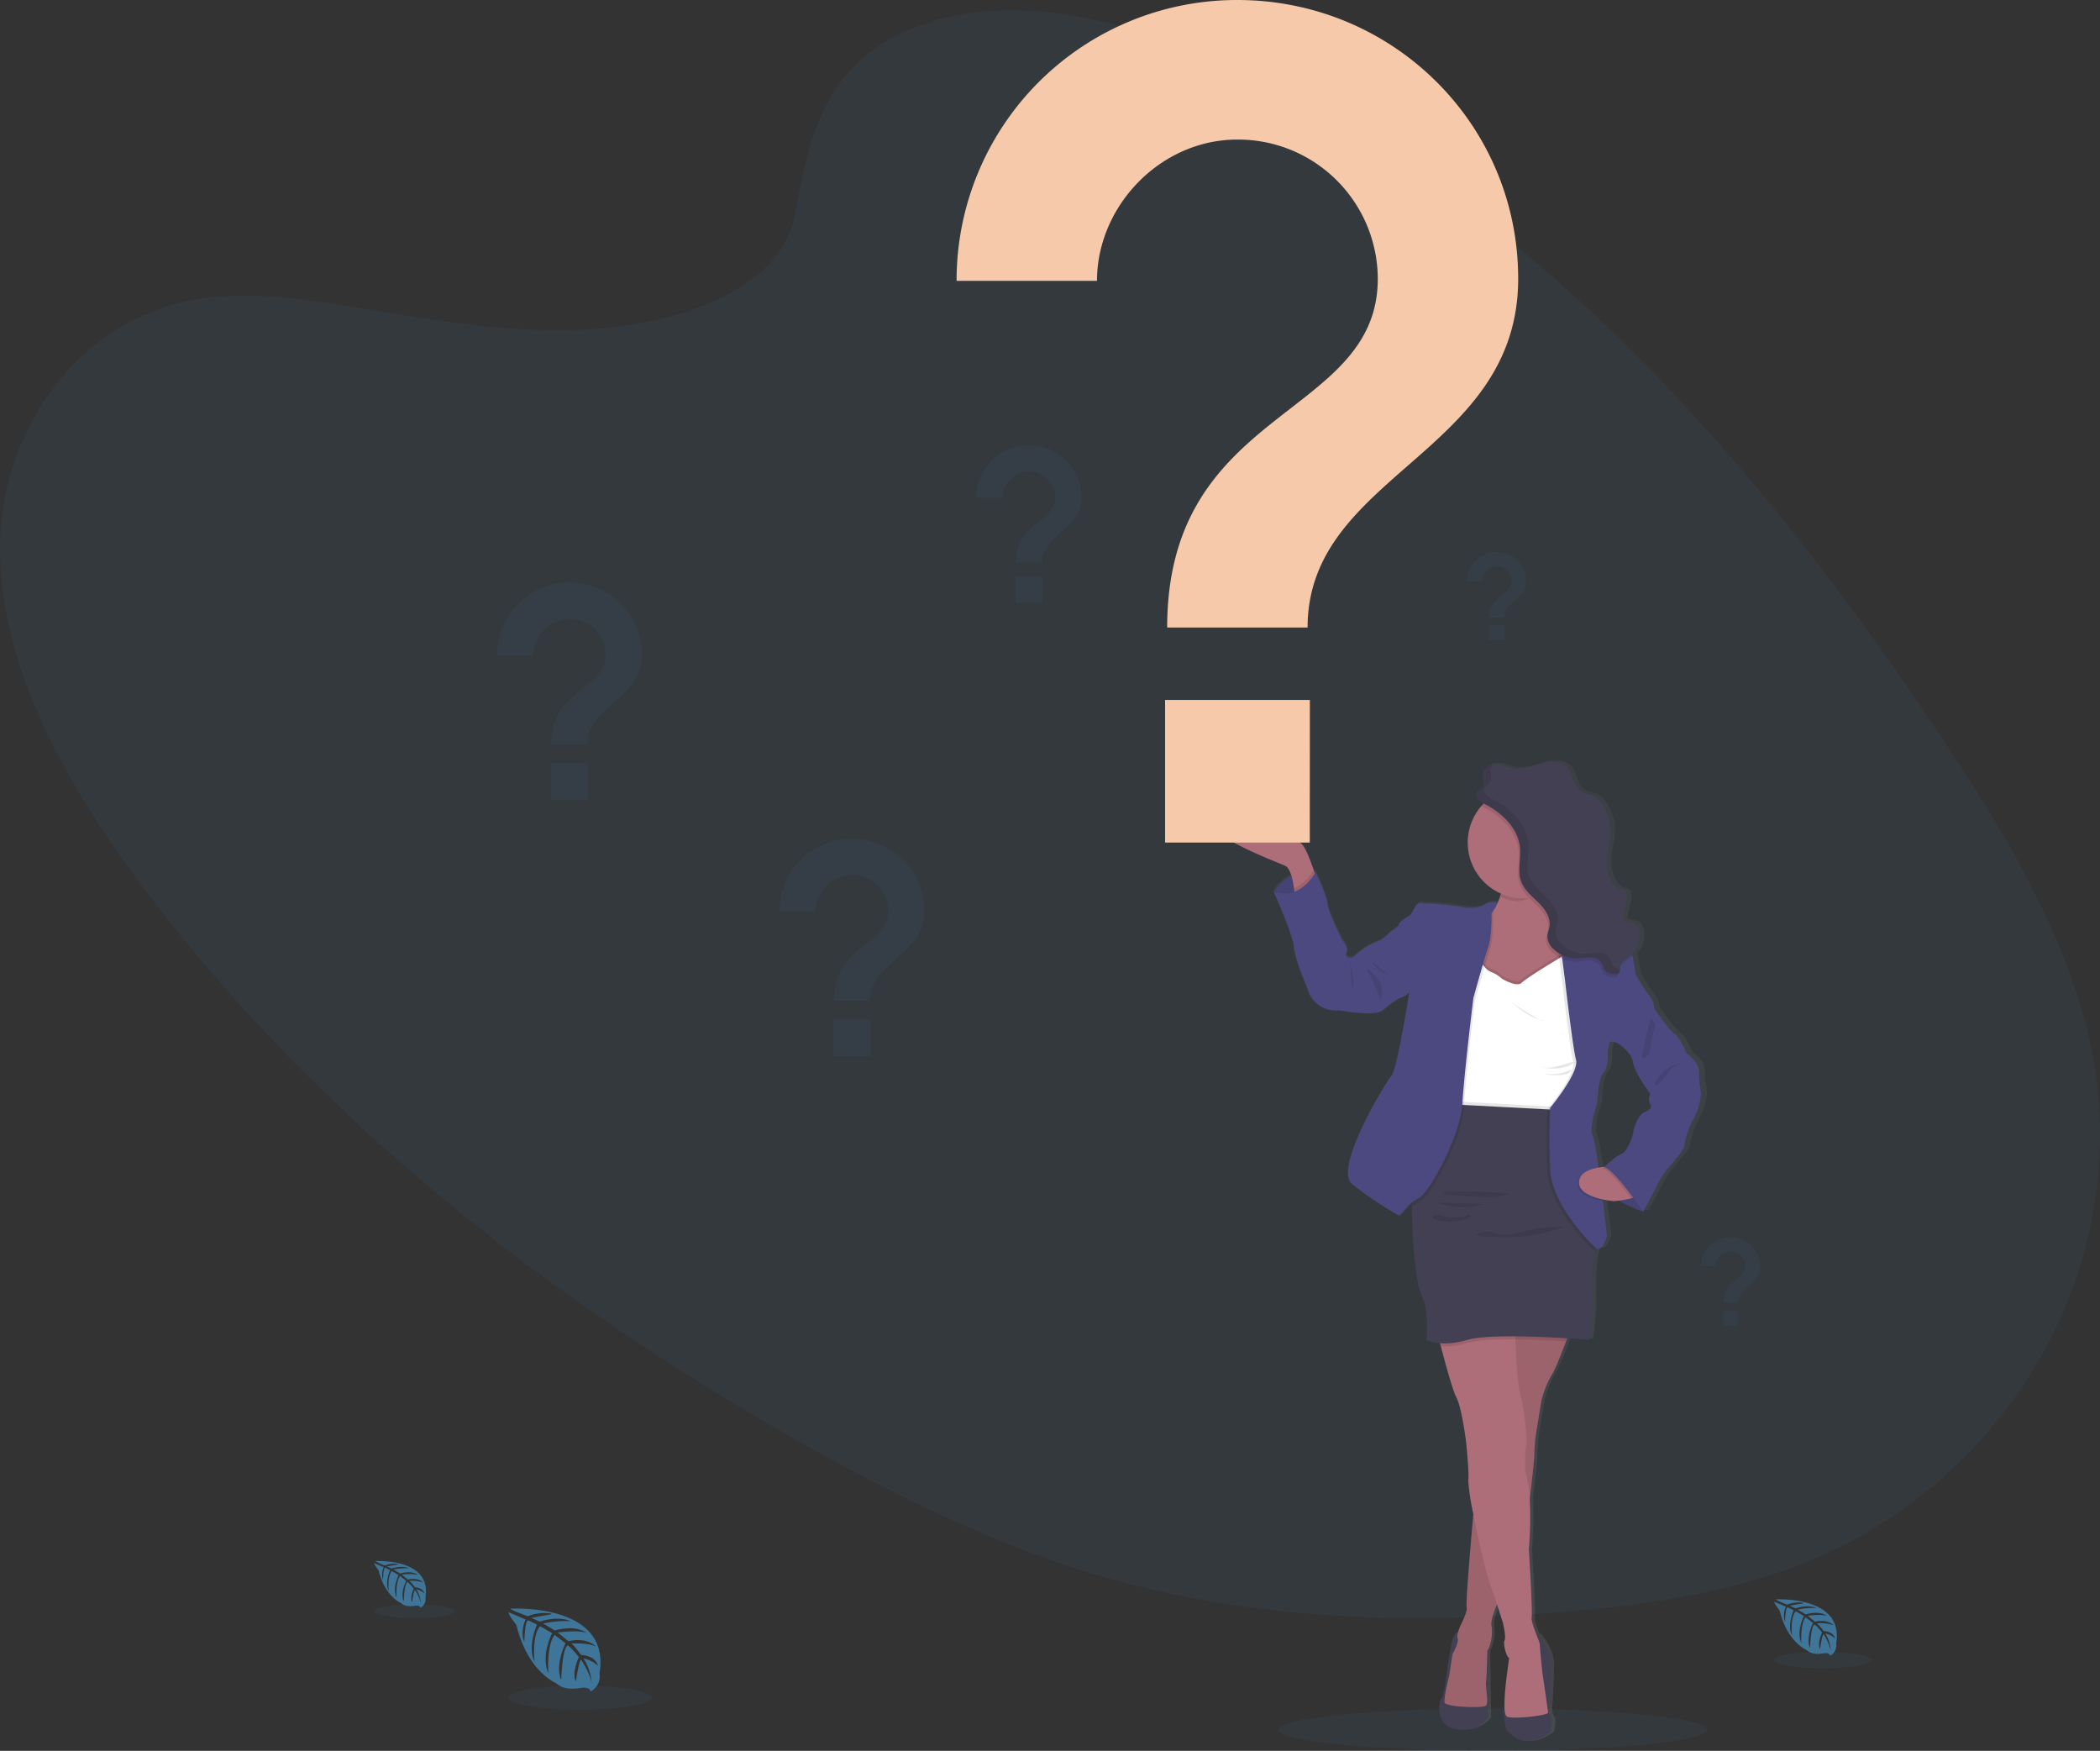 <?xml version="1.0" encoding="UTF-8"?> <svg xmlns="http://www.w3.org/2000/svg" xmlns:xlink="http://www.w3.org/1999/xlink" width="536" height="446.774" viewBox="0 0 536 446.774"><rect x="0" y="0" width="536" height="446.774" fill="#333333" stroke="none"/><defs><linearGradient id="linear-gradient" x1="0.5" y1="1" x2="0.5" gradientUnits="objectBoundingBox"><stop offset="0" stop-color="gray" stop-opacity="0.251"></stop><stop offset="0.54" stop-color="gray" stop-opacity="0.122"></stop><stop offset="1" stop-color="gray" stop-opacity="0.102"></stop></linearGradient></defs><g id="undraw_questions_75e0_1_" data-name="undraw_questions_75e0 (1)" transform="translate(-0.004 0)"><ellipse id="Ellipse_51" data-name="Ellipse 51" cx="54.76" cy="5.398" rx="54.76" ry="5.398" transform="translate(326.2 435.978)" fill="#3e7598" opacity="0.1"></ellipse><path id="Path_387" data-name="Path 387" d="M332.719,40.426c24.117-8.965,53.478-1.255,78.551,9.99,78.749,35.325,136.119,102.381,181.7,170.7,16.5,24.737,32.18,50.563,38.384,78.178C643.988,355.5,611.039,413.684,555,434.075c-19.056,6.941-39.991,9.787-60.958,11.373-37.284,2.824-75.887,1.7-112.872-8.756-26.376-7.475-51.326-19.5-75.257-32.783-66.832-37.119-127.865-85.322-171.813-144.2-19.275-25.826-35.581-54.941-36.051-84.74s18.949-59.741,50.9-64.808c13.209-2.093,27.182.085,40.813,2.328,20.07,3.305,40.413,6.781,60.254,5.339,20.5-1.5,47.156-9.509,50.894-29.078C304.87,67.737,308.634,49.38,332.719,40.426Z" transform="translate(-98.04 -33.891)" fill="#3e7598" opacity="0.1"></path><path id="Path_388" data-name="Path 388" d="M341.634,800.391s25.767-1.554,22.729,16.5a4.4,4.4,0,0,1-2.291,4.64s-.043-1.34-2.643-.886a11.639,11.639,0,0,1-2.8.139,5.835,5.835,0,0,1-3.422-1.415h0s-7.245-2.99-10.059-14.833c0,0-2.088-2.579-2-3.246l4.346,1.858s-1.484,3.139-.315,5.745c0,0,.139-5.628.977-5.5.166.027,2.259,1.068,2.259,1.068s-2.558,5.462-.63,9.435c0,0-.731-6.733,1.426-9.039l3.065,1.789s-2.99,5.644-.961,10.246c0,0-.534-7.064,1.6-9.814l2.776,2.136s-2.808,5.564-1.095,9.386c0,0,.219-8.228,1.693-8.847a16.647,16.647,0,0,1,2.8,3.022s-1.922,4.036-.731,6.167c0,0,.731-5.478,1.335-5.5,0,0,2.413,3.631,2.67,6.119a13.213,13.213,0,0,0-2.088-6.466,7.289,7.289,0,0,1,3.705,1.917s-.379-2.568-4.3-2.792c0,0-2-2.75-2.536-2.921,0,0,3.9-.326,6.268.726,0,0-2.082-2.424-6.984-1.324l-2.739-2.232s5.142-.7,7.315.075c0,0-2.5-2.136-8.052-.582l-2.979-1.783a26.962,26.962,0,0,1,6.989-.6s-2.755-1.484-7.865.123l-2.136-.956s3.2-.63,4.149-.731.988-.358.988-.358a11.117,11.117,0,0,0-6.028.667S341.554,800.7,341.634,800.391Z" transform="translate(-211.343 -389.902)" fill="#3e7598"></path><ellipse id="Ellipse_52" data-name="Ellipse 52" cx="18.239" cy="3.081" rx="18.239" ry="3.081" transform="translate(129.8 430.126)" fill="#3e7598" opacity="0.1"></ellipse><path id="Path_389" data-name="Path 389" d="M277.162,777.654s14.528-.876,12.814,9.306a2.472,2.472,0,0,1-1.287,2.616s-.027-.753-1.49-.5a6.477,6.477,0,0,1-1.575.075,3.236,3.236,0,0,1-1.933-.8h0s-4.079-1.693-5.681-8.367c0,0-1.175-1.458-1.132-1.831l2.456,1.068a4.412,4.412,0,0,0-.182,3.241s.08-3.177.534-3.1c.1,0,1.276.614,1.276.614s-1.442,3.081-.352,5.339c0,0-.416-3.8.8-5.1l1.725,1.009s-1.682,3.2-.534,5.777c0,0-.294-3.983.9-5.531l1.564,1.217s-1.6,3.134-.614,5.291c0,0,.123-4.64.956-4.987a9.512,9.512,0,0,1,1.575,1.7s-1.068,2.274-.411,3.476c0,0,.411-3.086.753-3.1a10.209,10.209,0,0,1,1.5,3.449,7.475,7.475,0,0,0-1.175-3.647,4.075,4.075,0,0,1,2.088,1.068s-.208-1.447-2.424-1.575a9.435,9.435,0,0,0-1.426-1.644,8.927,8.927,0,0,1,3.535.406s-1.175-1.367-3.94-.747l-1.543-1.26a12.777,12.777,0,0,1,4.127.043s-1.415-1.207-4.544-.326l-1.677-1.009a15.258,15.258,0,0,1,3.935-.336s-1.548-.838-4.432.069l-1.2-.534s1.81-.358,2.339-.411.561-.2.561-.2a6.3,6.3,0,0,0-3.4.379A14.078,14.078,0,0,1,277.162,777.654Z" transform="translate(-181.389 -379.312)" fill="#3e7598"></path><ellipse id="Ellipse_53" data-name="Ellipse 53" cx="10.283" cy="1.741" rx="10.283" ry="1.741" transform="translate(95.495 409.405)" fill="#3e7598" opacity="0.1"></ellipse><path id="Path_390" data-name="Path 390" d="M946.539,795.979s17.539-1.068,15.484,11.213a3.011,3.011,0,0,1-1.559,3.161s-.032-.913-1.8-.6a7.906,7.906,0,0,1-1.906.091,3.925,3.925,0,0,1-2.328-.961h0s-4.933-2.034-6.85-10.1c0,0-1.42-1.757-1.362-2.205l2.958,1.26a5.321,5.321,0,0,0-.213,3.914s.1-3.833.662-3.737c.117,0,1.538.737,1.538.737s-1.741,3.737-.427,6.407c0,0-.5-4.581.972-6.151l2.082,1.212s-2.034,3.844-.651,6.978c0,0-.358-4.805,1.068-6.679l1.89,1.474s-1.911,3.786-.747,6.407c0,0,.155-5.6,1.159-6.023a11.512,11.512,0,0,1,1.9,2.056s-1.308,2.75-.5,4.2c0,0,.5-3.737.908-3.737a12.406,12.406,0,0,1,1.815,4.165,8.976,8.976,0,0,0-1.415-4.4,4.961,4.961,0,0,1,2.52,1.3s-.256-1.746-2.931-1.9a11.379,11.379,0,0,0-1.719-1.986,10.8,10.8,0,0,1,4.271.491s-1.42-1.645-4.757-.9l-1.863-1.522s3.5-.481,4.982.048c0,0-1.708-1.458-5.483-.4l-2.029-1.212a18.482,18.482,0,0,1,4.757-.411s-1.874-1.009-5.339.085l-1.452-.651s2.184-.432,2.824-.5.673-.246.673-.246a7.582,7.582,0,0,0-4.1.454A17.75,17.75,0,0,1,946.539,795.979Z" transform="translate(-493.35 -387.851)" fill="#3e7598"></path><ellipse id="Ellipse_54" data-name="Ellipse 54" cx="12.414" cy="2.098" rx="12.414" ry="2.098" transform="translate(452.853 421.498)" fill="#3e7598" opacity="0.1"></ellipse><path id="Path_391" data-name="Path 391" d="M803.273,479.492a38.086,38.086,0,0,1-.582-5.692c0-2.291-3.113-4.32-3.113-4.32s-1.922-4.448-3.2-5.1-5.238-6.477-5.238-6.477a5.291,5.291,0,0,0-1.191-3.14,45.126,45.126,0,0,1-3.241-4.891c-.534-.651-.267-1.111-1.068-4.907-.043-.2-.091-.39-.149-.571a.75.75,0,0,0-.085-.246,6.407,6.407,0,0,0,1.511-6.637,2.669,2.669,0,0,0-.758-1.175c-.9-.737-2.344-.432-3.273-1.132l.988-4.368c.235-1.068.358-2.419-.577-3a4.849,4.849,0,0,0-1.1-.368c-1.6-.534-2.531-2.226-2.947-3.855a13.212,13.212,0,0,1-.32-4.805c.182-1.548.635-3.054.8-4.608a12.655,12.655,0,0,0-1.959-8.19,6.306,6.306,0,0,0-2.59-2.445c-.988-.443-2.136-.534-3.059-1.068-1.986-1.265-1.885-4.271-3.471-6s-4.394-1.719-6.706-1.127-4.613,1.6-6.984,1.351c-1.527-.171-2.958-.865-4.49-1.025a4.731,4.731,0,0,0-1.314.059v-.048a2.849,2.849,0,0,0-2.44,1.906,2.907,2.907,0,0,0-.075.78c0,.625.15,1.276.16,1.874a1.783,1.783,0,0,1-.432,1.319c-.3.326-.753.5-1.068.833a1.335,1.335,0,0,0-.39.982c0,.95,1.185,1.789,1.981,2.173h.032c-.214.214-.427.438-.625.667a14.064,14.064,0,0,0-3.535,9.338,14.256,14.256,0,0,0,8.671,13.017l-.112.347a19.921,19.921,0,0,1-.785,2.018,4,4,0,0,0-3.353.374c-1.527,1.068-4.512.982-5.307.785s-9.077-1.244-9.744-.982-1.986-.913-2.846.657-1.26,2.419-2.136,2.814-2.387,1.634-2.184,1.9-2.189,1.831-2.189,1.831-2.056,2.136-3.246,2.419a19.063,19.063,0,0,0-3.711,1.9l-2.921,2.285s-2.184.331-1.522-1.175-1.2-3.4-1.2-3.4-3.711-7.523-3.711-9.077-3.049-8.18-3.049-8.18l-.374-.037-.171-.486c-.561-1.575-1.287-3.508-1.842-4.64-1.068-2.162-1.725-2.387-1.725-2.387s-12.857-9.653-21.208-6.711,15.244,11.709,17.363,12.627a4,4,0,0,1,1.65,2.568,10.988,10.988,0,0,0-4.565,4.106s5.1,11.314,5.238,14.128,3.513,10.679,3.513,10.679,1.26,5.825,8.084,5.494c0,0,9.413,1.73,11.469,0s3.908-3.086,4.907-3.284a3.872,3.872,0,0,0,1.853-1.308s-3.113,19.622-4.64,21.325-15.019,23.733-10.177,27.673a96.749,96.749,0,0,0,12.125,8.009c.411.2,1.644-1.853,3.406-3.31V508.7c.032,7.838,1.068,19.755,2.5,22.425,2.136,3.924,1.26,11.511,1.26,11.511a9.076,9.076,0,0,0,3.583.86c.064.256.139.534.208.8,1.169,4.416,3.065,11.245,4.031,13.06,1.458,2.75,2.515,11.453,2.515,11.453s.865,8.543.534,9.744a57.371,57.371,0,0,0,1.313,8.543h0c-.534,6.135-1.548,17.961-1.719,22.238h0v.31a1.353,1.353,0,0,1,0,.144v.262h0a3.993,3.993,0,0,0,.032.806,2.616,2.616,0,0,1-.091,1.217,21.258,21.258,0,0,1-1.436,3.428,16.331,16.331,0,0,0-.641,1.655,2.991,2.991,0,0,0-1.548,2.2c-.662,2.552-1.655,9.611-1.655,9.611s-.4,4.32-1.191,5.3-1.6,7.128,4.042,7.913,8.084-2.99,8.084-2.99l-.2-17.128v-.032a2.6,2.6,0,0,0,.294-.465v-.043c.037-.08.08-.166.117-.262l.048-.128.085-.208a.306.306,0,0,1,0-.075,11.319,11.319,0,0,0,.481-5.1v-.721a2.02,2.02,0,0,1,.032-.352v-.064l.032-.208v-.091a.394.394,0,0,1,.043-.214.233.233,0,0,1,0-.053c.053-.246.117-.534.187-.769v-.059l.08-.256h0c.08-.272.171-.534.267-.822v-.053a.75.75,0,0,1,.091-.251V611.8c.1-.262.2-.534.294-.758l.027-.069.085-.214.027-.064.2-.475h0l1.564,4.832s.865,3.6.4,4.448.534,4.384,1.191,4.448l-.614,4.448a68.021,68.021,0,0,0-.593,7.395c-.043.283-.086.534-.117.7-.427,2.28.6,5.814.6,5.814,5.232,6.188,11.469.481,11.469.481s.726-3.273,0-3.924-.4-3.011-.4-3.011.331-5.825.4-10.075-3.476-8.009-3.476-8.009l-.2.176c-.646-1.666-1.383-3.609-1.228-4.48.267-1.506-.732-17.4-.732-17.4a94.264,94.264,0,0,0,.235-12.814h0c.085-.721.166-1.431.246-2.136.4-3.417.726-6.338.854-7.87h0v-.182c.032-.411.048-.7.043-.844,0-.534,0-1.143.053-1.81.123-1.837.411-3.882.411-3.882l1.388-8.441a26.388,26.388,0,0,1,2.59-6.407l.182-.288h0c.059-.1.117-.214.182-.331l.027-.048c.059-.112.123-.23.182-.352l.027-.048c.214-.422.443-.908.683-1.442,0-.043.037-.08.053-.123l.182-.406a.418.418,0,0,1,.069-.16c.027-.053.112-.272.171-.406a1.546,1.546,0,0,0,.069-.165c.069-.16.144-.326.214-.5l.1-.246c.048-.123.1-.246.155-.368l.128-.326c.037-.08.069-.16.1-.24l.144-.368c0-.053.048-.112.069-.166.379-.945.742-1.879,1.068-2.728h0c.1-.267.2-.534.294-.769,3.4.208,5.7.4,5.7.4a78.254,78.254,0,0,0,.726-12.686,47.139,47.139,0,0,1,.838-10.145c.048-.262.091-.5.133-.71l.091.075c1.661,1.308,2.851-3.011,2.851-3.011s-.448-4.031-1.068-8.917l-.064-.486a25.087,25.087,0,0,0,2.9.443s.534-.048,1.265-.139a35.029,35.029,0,0,0,6.375,2.883L791.8,503.4a26.515,26.515,0,0,1,2.323-3.86c1.068-1.308,4.837-5.494,4.773-6.279a22.1,22.1,0,0,1,2.584-7.331A16.188,16.188,0,0,0,803.273,479.492Zm-14.715,4.971c-1.393.587-2.718,3.86-2.782,4.843s-1.527,5.3-3.049,5.82c-1.4.481-4.085,2.947-4.512,3.342-.438.037-.934.1-1.452.182-.582-4.127-1.159-7.544-1.527-8.233-1.068-1.965,1.169-8.244,1.169-8.244s.219-6.343,1.6-7.849,1.068-5.3,1.068-5.3.331-1.57.465-2.285,1.97,0,1.986,0h0s3.577,1.96,4.111,4.9,4.442,8.046,4.442,8.046-.6,1.767,0,2.67S789.952,483.875,788.558,484.463Z" transform="translate(-367.56 -200.985)" fill="url(#linear-gradient)"></path><path id="Path_392" data-name="Path 392" d="M707,453.341a10.679,10.679,0,0,1,10.679-5.03v7.64h-4.64l-3.631-.918Z" transform="translate(-381.857 -225.771)" fill="#4c4981"></path><path id="Path_393" data-name="Path 393" d="M707,453.341a10.679,10.679,0,0,1,10.679-5.03v7.64h-4.64l-3.631-.918Z" transform="translate(-381.857 -225.771)" opacity="0.1"></path><path id="Path_394" data-name="Path 394" d="M704.067,437.521,698.38,441.5s-.048-.8-.192-1.885c-.283-2.061-.918-5.152-2.291-5.75-2.088-.918-25.329-9.664-17.086-12.606s20.893,6.7,20.893,6.7.651.224,1.693,2.376c.534,1.132,1.265,3.059,1.815,4.634C703.72,436.394,704.067,437.521,704.067,437.521Z" transform="translate(-367.899 -212.956)" fill="#ae6e79"></path><path id="Path_395" data-name="Path 395" d="M713.334,431.814l.646-.3,1.815,2.072-1.484,3.166-2.531-1.014.587-2.531Z" transform="translate(-331.739 -201.115)" fill="#4c4981"></path><path id="Path_396" data-name="Path 396" d="M791.693,811s-1.634-.192-2.285,2.355-1.634,9.611-1.634,9.611-.39,4.309-1.175,5.291-1.564,7.117,3.983,7.9,7.966-2.985,7.966-2.985l-.2-17.123Z" transform="translate(-418.699 -394.86)" fill="#444053"></path><path id="Path_397" data-name="Path 397" d="M825.409,812.44s3.492,3.737,3.428,7.977-.4,10.054-.4,10.054-.32,2.355.4,3.006,0,3.919,0,3.919-6.14,5.7-11.3-.481a16.334,16.334,0,0,1-.587-5.8c.416-2.275,1.58-12.5,1.58-12.5Z" transform="translate(-433.056 -395.534)" fill="#444053"></path><path id="Path_398" data-name="Path 398" d="M820.878,663.073s-3.524,9.856-5.03,12.142a26.138,26.138,0,0,0-2.541,6.407l-1.372,8.42a46.986,46.986,0,0,0-.459,5.681c.064,1.9-3.4,29.51-3.4,29.51l-5.483,6.989s-2.413,4.9-2.023,6.941-.262,5.291-1.068,6.268c0,0-.128,6.407-.326,7.833s.721,5.489,0,6.2-10.315.4-10.577-.785,1.175-6.856,1.175-6.856l.849-5.483s1.7-3,1.308-3.983.715-3.262.78-3.46,1.831-3.4,1.506-4.634,2.056-27.583,2.056-27.583L803,659.48Z" transform="translate(-419.875 -324.243)" fill="#ae6e79"></path><path id="Path_399" data-name="Path 399" d="M820.878,663.083s-.534,1.484-1.265,3.433a66.451,66.451,0,0,1-3.764,8.708,26.485,26.485,0,0,0-2.547,6.407l-1.372,8.425a47.307,47.307,0,0,0-.454,5.681c0,.747-.5,5.515-1.143,11.01-.988,8.4-2.253,18.5-2.253,18.5l-5.483,6.989s-.278.534-.625,1.378c-.689,1.6-1.661,4.2-1.4,5.542.39,2.024-.262,5.286-1.068,6.268,0,0-.133,6.407-.326,7.833s.721,5.483,0,6.2-10.315.4-10.577-.78,1.175-6.856,1.175-6.856l.849-5.489s1.7-3,1.3-3.983.721-3.262.785-3.46,1.831-3.4,1.506-4.635c-.251-.945,1.068-16.413,1.682-23.749.208-2.307.342-3.807.342-3.807l5.782-40.61.47-3.273.47-3.321Z" transform="translate(-419.875 -324.252)" opacity="0.1"></path><path id="Path_400" data-name="Path 400" d="M813.332,764.1c.059.721-9.21,1.767-10.534.982s0-10.513,0-10.513l.6-4.437c-.646-.069-1.628-3.593-1.175-4.442s-.39-4.437-.39-4.437l-1.538-4.805-.94-2.942c-1.527-3.369-3.737-12.98-5.11-20.156a58.371,58.371,0,0,1-1.292-8.511c.326-1.175-.534-9.728-.534-9.728s-1.068-8.687-2.477-11.426c-.956-1.815-2.819-8.634-3.972-13.033-.587-2.258-.993-3.882-.993-3.882s9.867-.828,15.852-1.116c2.75-.133,4.683-.15,4.458.075s-.283,1.42-.272,3.15c.027,4.48.651,12.36,1.313,14.48.913,2.937,1.826,11.746,1.436,12.6s-.262,6.53-.262,6.53a29.367,29.367,0,0,1,1.153,7.085,95.769,95.769,0,0,1-.224,12.755s.977,15.868.716,17.369,2.088,6.2,2.088,7.117.651,7.117.651,7.117S813.289,763.385,813.332,764.1Z" transform="translate(-418.202 -327.075)" fill="#ae6e79"></path><path id="Path_401" data-name="Path 401" d="M826.356,468.793l-1.121,1.212-.731.79-4.271,4.592L809.2,476.631l-5.873-1.57-1.452-.39s0-2.947.262-6.482c.374-4.533,1.265-10.038,3.4-11.538a8.484,8.484,0,0,0,2.483-3.145,17.71,17.71,0,0,0,1.068-2.638c.043-.117.075-.23.112-.347a29.485,29.485,0,0,0,1.036-4.843s1.41-.78,3.369-1.687c5.11-2.387,13.935-5.681,10.865,1.687a28.822,28.822,0,0,0-1.153,3.31c-.048.165-.091.331-.128.491-1.025,4.1-.347,6.589.417,7.961h0a4.989,4.989,0,0,0,.443.678,3.561,3.561,0,0,0,.742.753l1.271,8.068.107.667Z" transform="translate(-426.074 -222.487)" fill="#ae6e79"></path><path id="Path_402" data-name="Path 402" d="M830.762,446.418c-.582,1.4.283-1.143,0,0-2.328,1.655-7.811,6.37-10.892,6.37a8.559,8.559,0,0,1-4.49-1.185,29.13,29.13,0,0,0,1.148-5.184S835.007,436.23,830.762,446.418Z" transform="translate(-432.37 -222.83)" opacity="0.1"></path><path id="Path_403" data-name="Path 403" d="M828.149,421.875A14.245,14.245,0,0,1,815.4,436.029c-.491.048-.988.08-1.49.08a14.235,14.235,0,1,1,14.234-14.234Z" transform="translate(-425.053 -206.867)" fill="#ae6e79"></path><path id="Path_404" data-name="Path 404" d="M826.029,521.747,824,527.038s-1.65.069-4.223.149c-8.687.278-27.828.63-28.683-1.6a5.675,5.675,0,0,1-.3-1.757c-.112-3.4,1.474-8.623,1.474-8.623s.913-10.449.913-10.9-.785-7.774-.785-7.774l1.57-5.873,4.373-3.07s1.959,3.006,3.134,3.262a8.145,8.145,0,0,1,2.744,1.7s3.85,2.349,5.094,1.041,10.9-7.053,10.9-7.053l5.094,5.617Z" transform="translate(-420.91 -243.64)" opacity="0.1"></path><path id="Path_405" data-name="Path 405" d="M826.043,523.267l-2.029,5.286s-1.65.075-4.223.155h-.251c-1.111.037-2.381.075-3.737.1-6.9.16-16.413.2-21.384-.534-1.869-.267-3.091-.651-3.294-1.175a4.717,4.717,0,0,1-.235-.972c-.032-.246-.053-.534-.064-.785-.112-3.4,1.474-8.623,1.474-8.623s.913-10.449.913-10.9-.785-7.774-.785-7.774l1.57-5.873,3.006-2.1,1.367-.961a20.488,20.488,0,0,0,1.5,1.976,3.992,3.992,0,0,0,1.634,1.287,8.171,8.171,0,0,1,2.744,1.7s3.85,2.349,5.094,1.041c.945-1,6.818-4.592,9.531-6.231.833-.507,1.372-.822,1.372-.822l.683.758,4.41,4.859Z" transform="translate(-420.923 -244.349)" fill="#fff"></path><path id="Path_406" data-name="Path 406" d="M722.519,449.977l-5.686,3.983s-.048-.8-.192-1.885a11.51,11.51,0,0,0,5.008-4.645C722.171,448.85,722.519,449.977,722.519,449.977Z" transform="translate(-386.35 -225.412)" opacity="0.1"></path><path id="Path_407" data-name="Path 407" d="M737.977,463.953l-1.239-.331s-2.029,2.136-3.2,2.419a18.7,18.7,0,0,0-3.652,1.89L727,470.216s-2.136.331-1.5-1.175-1.175-3.4-1.175-3.4-3.657-7.507-3.657-9.077-3.022-8.158-3.022-8.158-3.791,7.379-10.711,5.03c0,0,5.03,11.293,5.158,14.1s3.46,10.641,3.46,10.641a7.371,7.371,0,0,0,7.966,5.489s9.274,1.725,11.3,0,3.85-3.081,4.805-3.278a3.963,3.963,0,0,0,1.826-1.3v-7.763Z" transform="translate(-381.83 -225.869)" fill="#4c4981"></path><path id="Path_408" data-name="Path 408" d="M743.3,491.33s1.634,6.076.587,6.728Z" transform="translate(-398.776 -245.873)" opacity="0.1"></path><path id="Path_409" data-name="Path 409" d="M819.782,561.208c-8.687.278-27.828.625-28.683-1.6a5.678,5.678,0,0,1-.3-1.757l28.378,1.495Z" transform="translate(-420.914 -276.876)" opacity="0.1"></path><path id="Path_410" data-name="Path 410" d="M819.214,663.073s-.534,1.484-1.265,3.433c-3.6-.219-8.377-.449-12.91-.481-1.6,0-3.172,0-4.656.053a35.073,35.073,0,0,0-7.608.844,20.181,20.181,0,0,1-6.781.876c-.587-2.259-.993-3.882-.993-3.882s9.867-.828,15.852-1.116l.47-3.321Z" transform="translate(-418.211 -324.243)" opacity="0.1"></path><path id="Path_411" data-name="Path 411" d="M821.229,592.428l-1.11,2.349s-.155.7-.352,1.81a46.268,46.268,0,0,0-.822,10.145,80.265,80.265,0,0,1-.721,12.665s-24.027-2.023-31.075,0-10.518,0-10.518,0,.854-7.571-1.239-11.49c-1.426-2.67-2.429-14.587-2.461-22.425,0-3.615.182-6.354.635-6.909,1.436-1.762,7.571-19.392,7.571-19.392l1.4.075,3.737.2,21.25,1.121,3.337.176.352,1.068Z" transform="translate(-412.586 -277.496)" fill="#444053"></path><path id="Path_412" data-name="Path 412" d="M874.635,598.651l.2,2.093s-10.524-3.428-9.99-7.641,0-3.737,0-3.737l8.457.715Z" transform="translate(-455.415 -291.557)" fill="#4c4981"></path><path id="Path_413" data-name="Path 413" d="M874.635,598.651l.2,2.093s-10.524-3.428-9.99-7.641,0-3.737,0-3.737l8.457.715Z" transform="translate(-455.415 -291.557)" opacity="0.1"></path><path id="Path_414" data-name="Path 414" d="M755.056,493.008a9.376,9.376,0,0,0,3.706,1.927,2.413,2.413,0,0,1-1.068-.534c-.753-.534-1.468-1.116-2.194-1.682a6.888,6.888,0,0,0-2.04-1.41A11.246,11.246,0,0,0,755.056,493.008Z" transform="translate(-403.511 -245.864)" opacity="0.1"></path><path id="Path_415" data-name="Path 415" d="M754.221,497.363a4.714,4.714,0,0,1,.812,1.287,7.779,7.779,0,0,1-.059,4.042l-1.687-4.069c-.294-.694-.587-1.388-.94-2.05-.155-.283-1.127-1.463-1.014-1.709C751.631,494.17,753.906,496.973,754.221,497.363Z" transform="translate(-402.515 -247.469)" opacity="0.1"></path><path id="Path_416" data-name="Path 416" d="M839.019,540.586a5.435,5.435,0,0,0,3.07-1.436c-1.735.219-3.38.9-5.088,1.26a7.56,7.56,0,0,1-4.741-.438A11.659,11.659,0,0,0,839.019,540.586Z" transform="translate(-440.238 -268.16)" opacity="0.1"></path><path id="Path_417" data-name="Path 417" d="M828.3,514.943a1.19,1.19,0,0,1-.881-.219q-1.954-1.121-3.855-2.339a25.592,25.592,0,0,1-3.775-2.606C822.38,512.119,824.793,514.094,828.3,514.943Z" transform="translate(-434.426 -254.472)" opacity="0.1"></path><path id="Path_418" data-name="Path 418" d="M839.411,544.264a8.127,8.127,0,0,0,2.04-.166,2.733,2.733,0,0,0,1.677-1.1.961.961,0,0,0-.71.112,11.982,11.982,0,0,1-6.557.785A9.469,9.469,0,0,0,839.411,544.264Z" transform="translate(-441.916 -269.943)" opacity="0.1"></path><path id="Path_419" data-name="Path 419" d="M804.843,601.676a21.424,21.424,0,0,1-4.17.817,25.205,25.205,0,0,1-3.3-.064l-5.339-.336-2.67-.171c-.315,0-1.6,0-.966-.635.32-.31,2.1-.112,2.563-.128q1.329-.043,2.67-.048c1.767,0,3.54,0,5.307.107C800.919,601.313,802.868,601.462,804.843,601.676Z" transform="translate(-419.714 -297.038)" opacity="0.1"></path><path id="Path_420" data-name="Path 420" d="M797.082,606.687a21.559,21.559,0,0,0-3.011.619,20.03,20.03,0,0,1-3.15.123,17.566,17.566,0,0,1-6.071-1.239C788.924,606.4,793.008,606.521,797.082,606.687Z" transform="translate(-418.141 -299.406)" opacity="0.1"></path><path id="Path_421" data-name="Path 421" d="M784.717,612.211a8.748,8.748,0,0,1,1.164.32c2.253.641,4.651.075,6.941-.491a4.072,4.072,0,0,1-2.632,1.463,12.205,12.205,0,0,1-5.126.187c-.534-.107-1.874-.3-2.136-.854C782.491,612.019,784.215,612.131,784.717,612.211Z" transform="translate(-417.213 -302.133)" opacity="0.1"></path><path id="Path_422" data-name="Path 422" d="M807.068,619.225a17.43,17.43,0,0,1,2,.534c2.536.63,5.169-.235,7.715-.817a35.911,35.911,0,0,1,9.338-.865,9.246,9.246,0,0,0-2,.657c-.721.219-1.452.422-2.184.6-1.436.352-2.894.641-4.362.849a44.851,44.851,0,0,1-8.954.39c-1.367-.075-3.738.064-4.907-.625a5.408,5.408,0,0,1,3.358-.726Z" transform="translate(-426.931 -304.934)" opacity="0.1"></path><path id="Path_423" data-name="Path 423" d="M793.678,466.778s.128,6.012-.849,8.756c-.31.854-.79,2.429-1.314,4.2-.571,1.96-1.2,4.154-1.677,5.873s-.8,2.873-.8,2.873-2.205,17.961-2.776,26.52a2.094,2.094,0,0,1-.032.449c-.032.48-.085.982-.166,1.5-1.271,8.5-8.6,21.608-11.063,22.655a7.325,7.325,0,0,0-2.072,1.426c0-3.615.182-6.354.635-6.909,1.436-1.762,7.571-19.392,7.571-19.392l1.4.075c-.032-.246-.053-.534-.064-.785-.112-3.4,1.474-8.623,1.474-8.623s.913-10.449.913-10.9-.785-7.774-.785-7.774l1.57-5.873,3.006-2.1c.374-4.533,1.265-10.038,3.4-11.538a8.484,8.484,0,0,0,2.483-3.145c.422.059-.347-.315-.347-.315Z" transform="translate(-412.586 -233.014)" opacity="0.1"></path><path id="Path_424" data-name="Path 424" d="M780.6,462.937a3.887,3.887,0,0,0-3.3.374c-1.506,1.068-4.442.977-5.227.785s-8.943-1.244-9.611-.982-1.96-.913-2.808.657-1.239,2.413-2.088,2.8-2.355,1.634-2.136,1.9-2.136,1.826-2.136,1.826l4.763,15.484s-3.07,19.584-4.57,21.282-14.822,23.7-10.054,27.62a94.883,94.883,0,0,0,11.949,8.009c.534.262,2.413-3.262,5.024-4.373s10.711-15.8,11.212-24.16,2.808-26.963,2.808-26.963,2.808-10.187,3.786-12.932.849-8.756.849-8.756Z" transform="translate(-398.356 -232.543)" fill="#4c4981"></path><path id="Path_425" data-name="Path 425" d="M851.268,552.014l-1.11,2.349s-.155.7-.352,1.81a1,1,0,0,1-.534-.24c-1.634-1.308-11.213-11.164-11.688-19.915-.336-6.455-.176-12.019-.069-14.5.032-.78.064-1.249.064-1.351h0s7.443-9.013,6.594-12.206-2.808-20.289-2.808-20.289l-.288-2.242-.5-3.791-1.185-9.173,1.228.288a3.561,3.561,0,0,0,.742.753l1.271,8.068,4.41,4.859.721,29.58-2.029,5.286s-1.65.075-4.223.155h-.251Z" transform="translate(-442.624 -237.083)" opacity="0.1"></path><path id="Path_426" data-name="Path 426" d="M856,502.847s-1.826-.721-1.954,0-.459,2.28-.459,2.28.326,3.791-1.068,5.291-1.6,7.833-1.6,7.833-2.2,6.268-1.159,8.228c.379.71.966,4.271,1.554,8.543.374,2.67.742,5.6,1.068,8.281.593,4.869,1.036,8.9,1.036,8.9s-1.18,4.309-2.814,3-11.213-11.164-11.682-19.915c-.32-6.146-.192-11.485-.085-14.117.043-1.116.085-1.746.085-1.746s7.443-9.013,6.594-12.211-2.809-20.289-2.809-20.289l-.342-2.643L842,481.441l-.085-.625-1.18-9.077h0c.208.048,7.534,1.7,8.5,2.67s6.941,2.349,6.941,2.349a5.222,5.222,0,0,1,3.705,3.8c.059.182.1.374.144.571.785,3.791.534,4.245,1.068,4.9S856,502.847,856,502.847Z" transform="translate(-443.248 -236.743)" fill="#4c4981"></path><path id="Path_427" data-name="Path 427" d="M858.679,598.531c-2.67-.534-6.631-1.767-6.541-4.49.08-2.547,3.145-3.465,5.467-3.791C857.98,592.909,858.348,595.851,858.679,598.531Z" transform="translate(-449.502 -291.977)" opacity="0.1"></path><path id="Path_428" data-name="Path 428" d="M867.3,596.671c-.107.23-.534.427-1.143.6a30.783,30.783,0,0,1-4.341.71s-9.077-.721-8.949-4.837c.1-2.953,4.2-3.737,6.5-3.914a14.933,14.933,0,0,1,1.532-.064S867.691,595.828,867.3,596.671Z" transform="translate(-449.842 -291.473)" fill="#ae6e79"></path><path id="Path_429" data-name="Path 429" d="M872.545,596.671c-.107.23-.534.427-1.143.6-2.365-3.166-5.665-7.229-7.283-7.587l.491-.454a14.934,14.934,0,0,1,1.532-.064S872.935,595.828,872.545,596.671Z" transform="translate(-455.087 -291.473)" opacity="0.1"></path><path id="Path_430" data-name="Path 430" d="M870.605,497.69l2.67.4a46.4,46.4,0,0,0,3.2,4.9,5.339,5.339,0,0,1,1.174,3.134s3.919,5.809,5.158,6.46,3.134,5.094,3.134,5.094,3.07,2.024,3.07,4.309a38.381,38.381,0,0,0,.587,5.681,16.11,16.11,0,0,1-1.762,6.407,21.882,21.882,0,0,0-2.547,7.3c.069.8-3.657,4.966-4.7,6.268a26.534,26.534,0,0,0-2.285,3.855l-3.46,6.53s-7.315-10.775-9.99-11.362c0,0,3-2.872,4.5-3.4s2.942-4.805,3.006-5.809,1.372-4.245,2.739-4.805,2.093-1.175,1.506-2.093,0-2.67,0-2.67-3.855-5.094-4.378-8.009-4.047-4.9-4.047-4.9l-2.024-4.966Z" transform="translate(-455.432 -248.837)" fill="#4c4981"></path><path id="Path_431" data-name="Path 431" d="M891.68,541.6a8.473,8.473,0,0,1,5.27-2,6.424,6.424,0,0,0-3.449,1.351,8.133,8.133,0,0,0-.956,1.217c-.31.443-2.83,3.647-3.2,3.139C888.717,544.566,891.173,542.029,891.68,541.6Z" transform="translate(-466.795 -268.37)" opacity="0.1"></path><path id="Path_432" data-name="Path 432" d="M882.73,528.48a2.258,2.258,0,0,0,1.863-1.319,7.4,7.4,0,0,0,.582-2.317,34.549,34.549,0,0,1,.806-3.967,1.837,1.837,0,0,0-.112-1.6,5.417,5.417,0,0,0-.577-1.185,7.112,7.112,0,0,0-.817,2.493c-.246.886-.47,1.778-.683,2.67C883.68,523.68,882.794,528.48,882.73,528.48Z" transform="translate(-463.76 -258.345)" opacity="0.1"></path><path id="Path_433" data-name="Path 433" d="M844.7,450.65a5.5,5.5,0,0,1-.9.929c-1.068.849-2.483,1.564-2.616,2.9a3.123,3.123,0,0,1-.16,1.287c-.342.587-1.18.534-1.847.422a3.2,3.2,0,0,1-1.564-.577c-.7-.6-.764-1.666-1.3-2.419a3.294,3.294,0,0,0-2.67-1.18c-1-.032-1.992.192-2.99.235a8.218,8.218,0,0,1-1.917-.128,6.083,6.083,0,0,1-.619-.128,7.97,7.97,0,0,1-1.3-.443,5.734,5.734,0,0,1-.635-.3,8.435,8.435,0,0,1-1.842-1.281,4.579,4.579,0,0,1-1.709-3.465c.048-.817.417-1.57.534-2.376.4-2.307-1.132-4.485-2.792-6.135-.662-.657-1.367-1.292-2.029-1.96a9.764,9.764,0,0,1-2.387-3.406,10.145,10.145,0,0,1-.427-4.271,29.437,29.437,0,0,0,.123-4.389c-.491-5.19-4.923-9.168-9.354-11.33l-.2-.1a14.229,14.229,0,1,1,19.141,20.823c-.048.166-.091.331-.128.491-1.025,4.1-.347,6.589.417,7.961h0c.208.048,7.534,1.7,8.5,2.67s6.941,2.349,6.941,2.349a5.222,5.222,0,0,1,3.732,3.818Z" transform="translate(-428.045 -206.875)" opacity="0.1"></path><path id="Path_434" data-name="Path 434" d="M804,403.25c.294-.336.737-.507,1.036-.833.924-1,0-2.643.336-3.967.363-1.468,2.168-2.109,3.673-1.954s2.915.849,4.421,1.02c2.339.262,4.6-.753,6.882-1.345s5.035-.625,6.6,1.121,1.463,4.72,3.417,5.985a19.438,19.438,0,0,0,3.017,1.068,6.2,6.2,0,0,1,2.552,2.44,12.782,12.782,0,0,1,1.933,8.174c-.166,1.548-.614,3.054-.8,4.6a13.4,13.4,0,0,0,.32,4.805c.411,1.6,1.3,3.332,2.9,3.844a4.89,4.89,0,0,1,1.068.368c.924.577.8,1.933.566,2.99l-.951,4.384c.913.694,2.333.4,3.2,1.127a2.671,2.671,0,0,1,.747,1.175,6.407,6.407,0,0,1-1.917,7.016c-1.068.849-2.483,1.564-2.616,2.9a3.012,3.012,0,0,1-.16,1.287c-.336.587-1.18.534-1.847.422a3.2,3.2,0,0,1-1.559-.577c-.7-.6-.764-1.666-1.3-2.419a3.3,3.3,0,0,0-2.67-1.18c-1-.032-1.992.192-3,.24a8.852,8.852,0,0,1-6.295-2.275,4.6,4.6,0,0,1-1.714-3.47c.048-.812.417-1.57.534-2.376.4-2.3-1.132-4.485-2.792-6.135s-3.609-3.172-4.421-5.366c-1.014-2.718-.032-5.75-.3-8.634-.491-5.2-4.917-9.168-9.354-11.335C804.537,405.845,802.855,404.558,804,403.25Z" transform="translate(-426.888 -201.351)" fill="#444053"></path><path id="Path_435" data-name="Path 435" d="M838.885,448.7c-.7-.6-.764-1.666-1.3-2.419a3.316,3.316,0,0,0-2.67-1.185c-1-.032-2,.192-3,.24a8.826,8.826,0,0,1-6.316-2.28,4.579,4.579,0,0,1-1.709-3.465c.048-.817.417-1.575.534-2.376.4-2.307-1.132-4.49-2.792-6.14s-3.6-3.172-4.421-5.366c-1.009-2.712,0-5.745-.3-8.634-.5-5.2-4.923-9.168-9.354-11.335-1.036-.507-2.718-1.794-1.57-3.1.288-.336.732-.507,1.031-.833.924-1,0-2.643.342-3.962a2.177,2.177,0,0,1,.336-.731,2.848,2.848,0,0,0-2.408,1.906c-.326,1.324.587,2.963-.336,3.967-.3.326-.742.5-1.036.828-1.148,1.308.534,2.6,1.57,3.1,4.437,2.168,8.863,6.146,9.354,11.335.272,2.889-.71,5.921.3,8.639.812,2.189,2.76,3.737,4.421,5.366s3.2,3.828,2.792,6.135a20.447,20.447,0,0,0-.534,2.376,4.585,4.585,0,0,0,1.714,3.465,8.8,8.8,0,0,0,6.311,2.28c1-.048,1.992-.267,3-.24a3.321,3.321,0,0,1,2.67,1.185c.534.753.593,1.821,1.3,2.419a3.2,3.2,0,0,0,1.559.571c.667.123,1.511.165,1.847-.416a1.441,1.441,0,0,0,.149-.769,3.07,3.07,0,0,1-1.49-.561Z" transform="translate(-426.851 -201.96)" opacity="0.1"></path><path id="Path_436" data-name="Path 436" d="M645.478,246.617H608.546V210.225H645.5Zm-.534-54.872H609.08c0-56.554,53.756-53.249,53.756-89.027A35.655,35.655,0,0,0,627,67.223c-19.707,0-35.832,17.022-35.832,36.056H555.33A71.546,71.546,0,0,1,627,31.61c39.585,0,71.669,31.582,71.669,71.108,0,44.738-53.75,49.831-53.75,89.027Z" transform="translate(-311.168 -31.61)" fill="#f5c9a9"></path><path id="Path_437" data-name="Path 437" d="M358.915,365.531H349.39v-9.408h9.525Zm-.144-14.149h-9.237c0-14.576,13.855-13.727,13.855-22.959a9.194,9.194,0,0,0-9.237-9.157,9.435,9.435,0,0,0-9.216,9.29H335.7a18.478,18.478,0,1,1,36.956-.144c-.029,11.533-13.885,12.846-13.885,22.948Z" transform="translate(-208.805 -161.362)" fill="#3e7598" opacity="0.1"></path><path id="Path_438" data-name="Path 438" d="M493.958,487.959h-9.525v-9.381h9.525Zm-.139-14.144h-9.237c0-14.582,13.855-13.727,13.855-22.959a9.189,9.189,0,0,0-9.237-9.151,9.435,9.435,0,0,0-9.264,9.3H470.7a18.478,18.478,0,1,1,36.956-.144C507.669,462.395,493.819,463.714,493.819,473.816Z" transform="translate(-271.724 -218.433)" fill="#3e7598" opacity="0.1"></path><path id="Path_439" data-name="Path 439" d="M581.7,284.6h-6.9V277.81h6.9Zm-.1-10.257h-6.7c0-10.561,10.043-9.947,10.043-16.632a6.664,6.664,0,0,0-6.7-6.631,6.834,6.834,0,0,0-6.7,6.738h-6.7a13.391,13.391,0,1,1,26.782-.107C591.631,266.063,581.6,267.019,581.6,274.339Z" transform="translate(-315.61 -130.772)" fill="#3e7598" opacity="0.1"></path><path id="Path_440" data-name="Path 440" d="M808.911,317.985h-3.9v-3.844h3.9Zm-.059-5.793h-3.807c0-5.969,5.676-5.622,5.676-9.4a3.737,3.737,0,0,0-3.78-3.737,3.866,3.866,0,0,0-3.786,3.807H799.37a7.571,7.571,0,0,1,15.137-.059C814.528,307.494,808.852,308.054,808.852,312.192Z" transform="translate(-424.909 -154.582)" fill="#3e7598" opacity="0.1"></path><path id="Path_441" data-name="Path 441" d="M920.69,645.456h-3.9v-3.844h3.9Zm-.059-5.793h-3.786c0-5.975,5.681-5.622,5.681-9.4a3.764,3.764,0,0,0-3.785-3.737,3.86,3.86,0,0,0-3.786,3.807H911.17a7.571,7.571,0,0,1,15.137-.059c.021,4.715-5.654,5.254-5.654,9.392Z" transform="translate(-477.015 -307.208)" fill="#3e7598" opacity="0.1"></path></g></svg> 